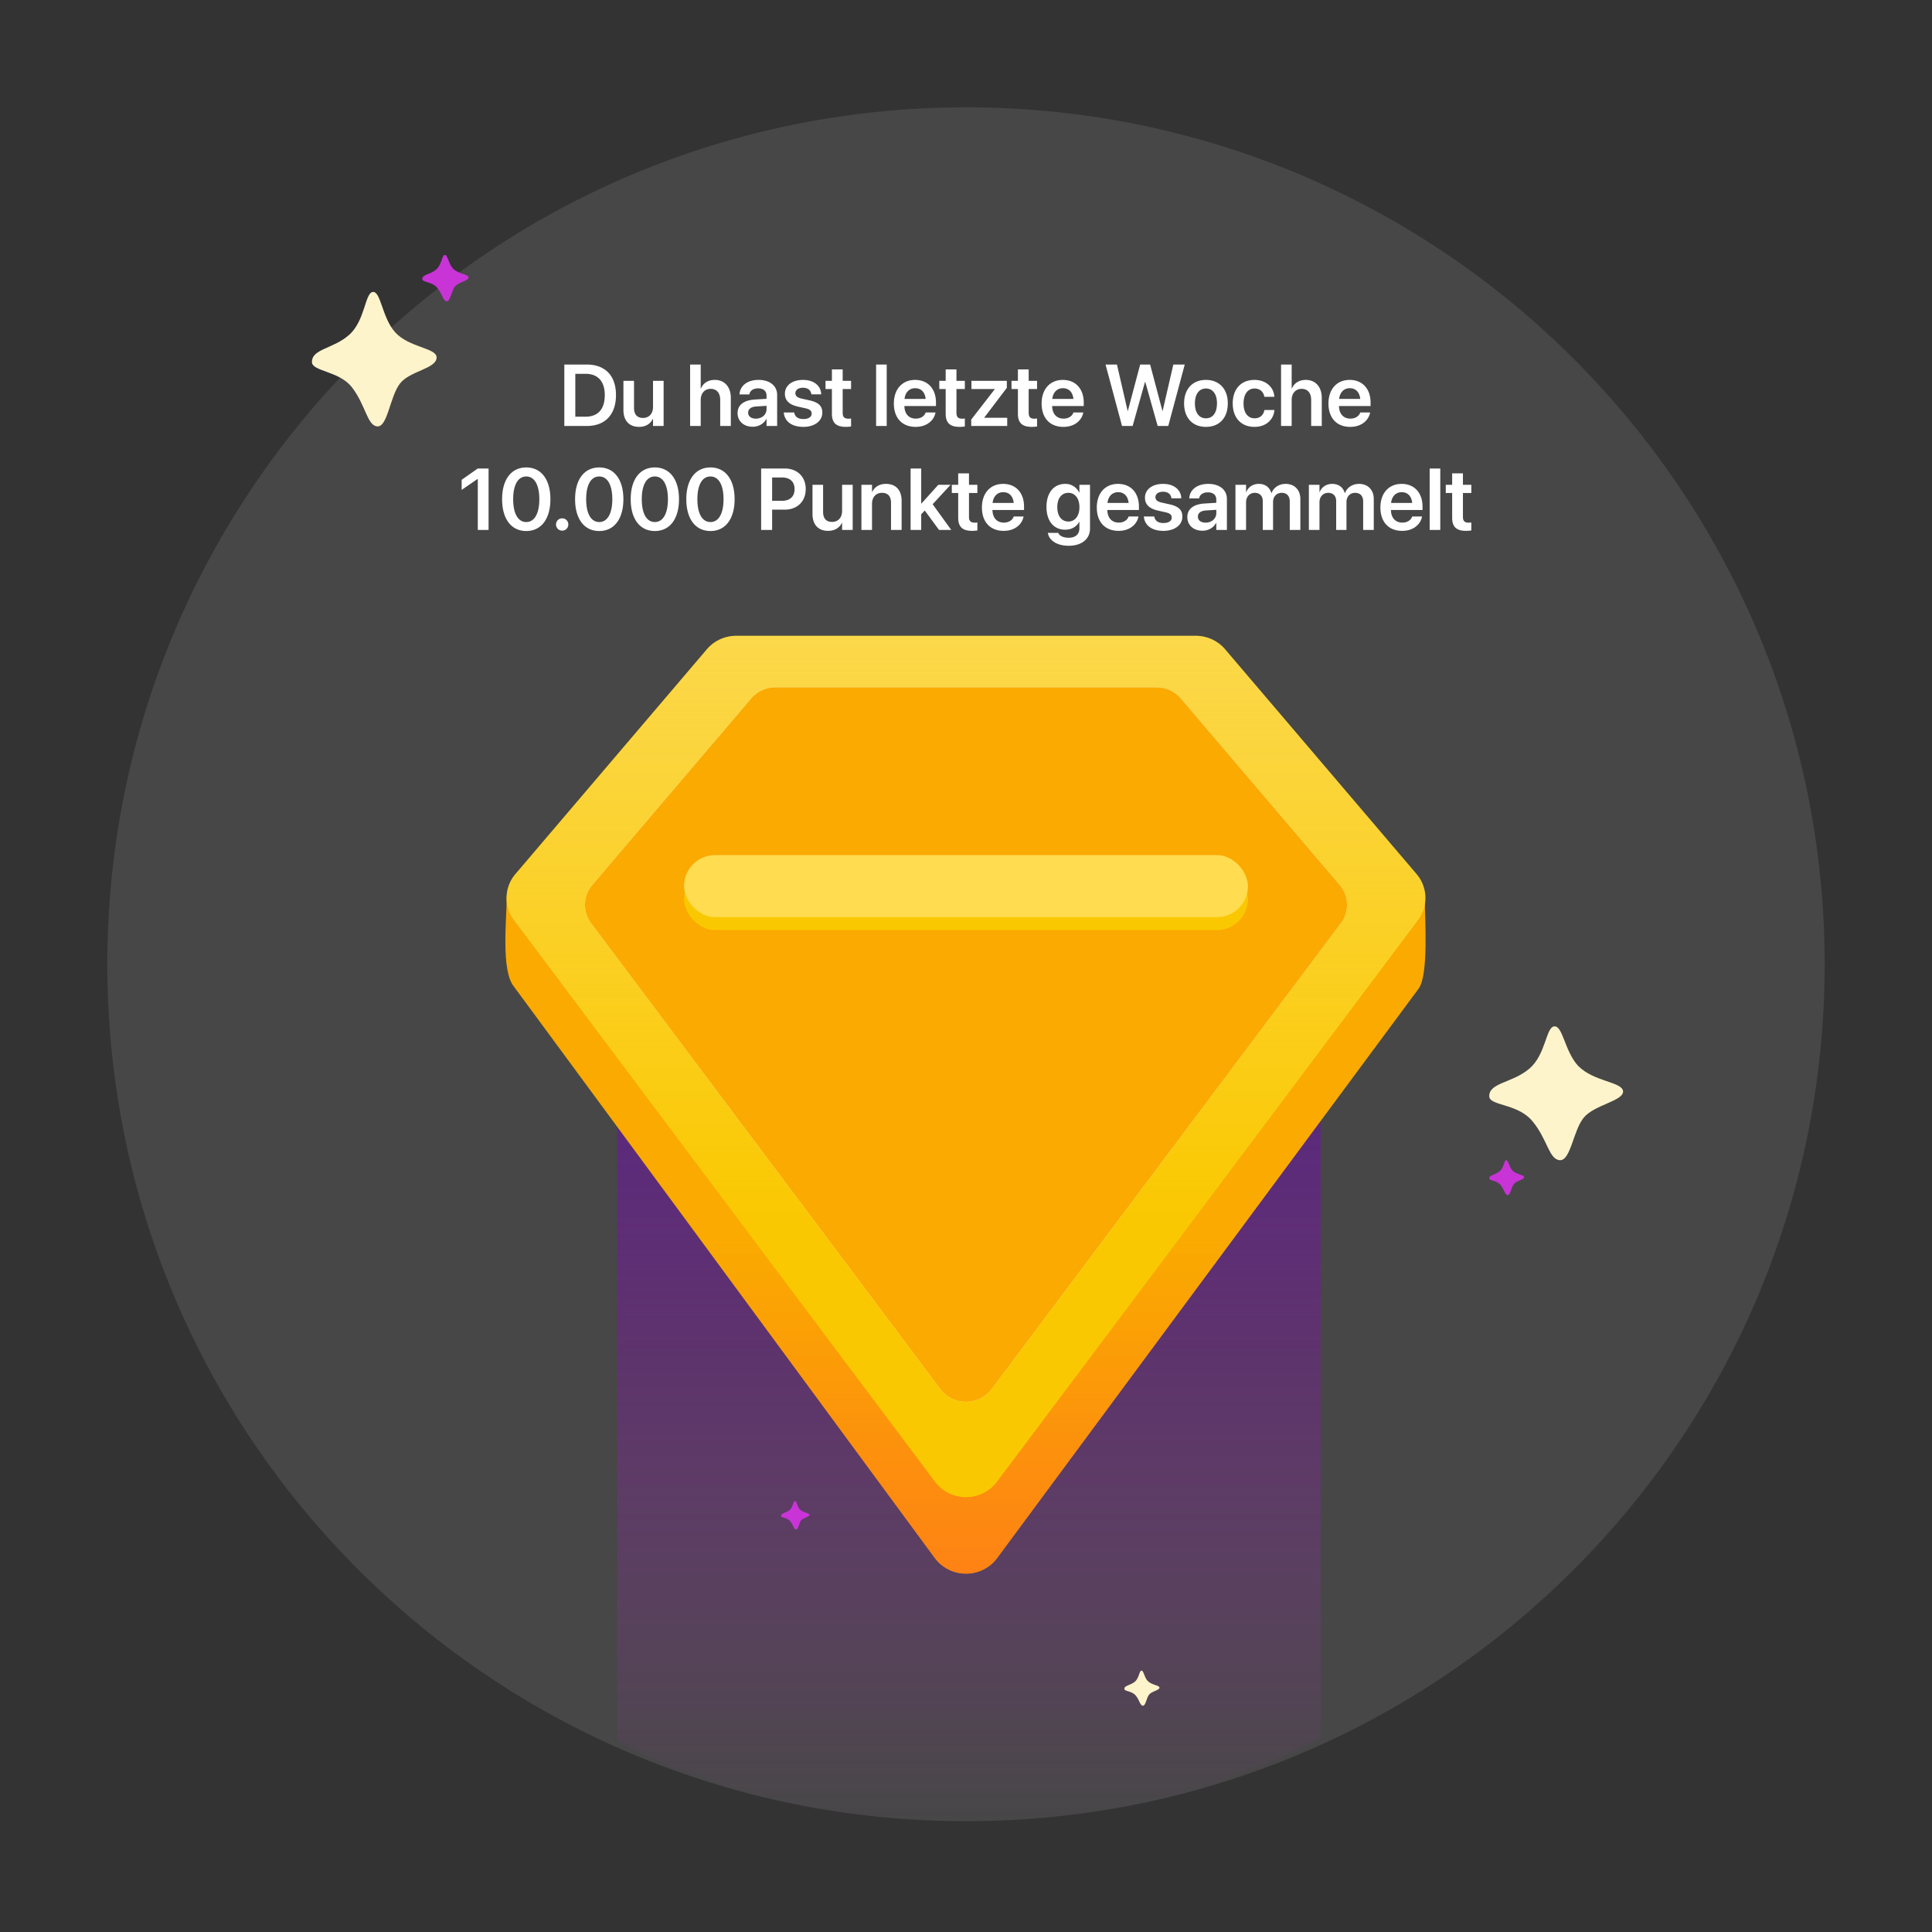 <svg xmlns="http://www.w3.org/2000/svg" width="576" height="576" fill="none"><rect width="100%" height="100%" fill="#333333" stroke="none"/><g clip-path="url(#a)"><path fill="#fff" fill-opacity=".1" d="M288 542.96c141.385 0 256-114.382 256-255.48C544 146.382 429.385 32 288 32S32 146.382 32 287.48c0 141.098 114.615 255.48 256 255.48Z"/><g clip-path="url(#b)"><mask id="c" width="456" height="456" x="60" y="88" maskUnits="userSpaceOnUse" style="mask-type:alpha"><path fill="#2D2D2D" d="M516 315.957a227.443 227.443 0 0 1-6.843 55.647 225.087 225.087 0 0 1-18.442 48.83 228.126 228.126 0 0 1-114.973 106.009 228.046 228.046 0 0 1-156.211 7.037 224.827 224.827 0 0 1-57.163-27.267 228.144 228.144 0 0 1-90.46-117.693c-.973-2.782-1.89-5.87-2.781-8.82l-.167-.639a228.628 228.628 0 0 1-5.563-102.641 216.172 216.172 0 0 1 6.12-25.875 223.043 223.043 0 0 1 2.781-8.848 226.38 226.38 0 0 1 37.135-67.527c.473-.64 1.002-1.28 1.502-1.892a224.266 224.266 0 0 1 19.055-20.756 225.584 225.584 0 0 1 18.998-16.221A226.004 226.004 0 0 1 269.462 88.78a205.18 205.18 0 0 1 18.581-.78c16.844 0 33.637 1.867 50.07 5.566a225.687 225.687 0 0 1 39.75 12.882 183.68 183.68 0 0 1 8.595 3.867 220.052 220.052 0 0 1 20.139 10.963 228.114 228.114 0 0 1 73.825 72.396c2.782 4.507 5.564 9.182 8.345 13.911a226.407 226.407 0 0 1 21.836 58.958A229.504 229.504 0 0 1 516 315.957Z"/></mask><g mask="url(#c)"><path fill="url(#d)" d="M393.739 281.756H183.995v285.543h209.744V281.756Z"/></g><path fill="#FEF4CC" fill-rule="evenodd" d="M470.562 317.831c4.636 4.721 13.181 4.697 13.331 7.539.125 2.867-8.445 3.975-11.652 7.756-3.208 3.782-3.934 12.935-7.192 12.766-3.257-.168-3.709-6.335-8.219-11.682-4.511-5.347-12.83-4.456-12.83-7.419 0-4.022 6.816-3.878 11.878-8.117 5.062-4.239 4.961-12.453 7.517-12.669 2.556-.217 3.057 7.37 7.142 11.826h.025Zm-128.381 183.34c1.217 1.239 3.459 1.233 3.499 1.979.033.752-2.217 1.043-3.058 2.035-.842.993-1.033 3.395-1.888 3.351-.855-.045-.973-1.663-2.157-3.066-1.184-1.403-3.367-1.17-3.367-1.947 0-1.056 1.789-1.018 3.117-2.13 1.329-1.113 1.302-3.269 1.973-3.325.671-.057.802 1.934 1.874 3.103h.007Z" clip-rule="evenodd"/><path fill="#C834D6" fill-rule="evenodd" d="M238.494 450.03c.986 1.004 2.803.999 2.835 1.604.027.609-1.796.845-2.478 1.65-.682.804-.837 2.751-1.53 2.715-.693-.036-.789-1.348-1.748-2.485-.96-1.137-2.729-.948-2.729-1.578 0-.856 1.45-.825 2.526-1.726 1.077-.902 1.056-2.649 1.599-2.695.544-.046.651 1.567 1.519 2.515h.006Zm212.43-101.048c1.208 1.231 3.436 1.225 3.475 1.966.033.747-2.201 1.036-3.037 2.021-.837.986-1.026 3.372-1.875 3.328-.849-.044-.967-1.651-2.143-3.045-1.175-1.394-3.344-1.162-3.344-1.934 0-1.048 1.777-1.011 3.096-2.116 1.32-1.105 1.294-3.246 1.96-3.302.666-.057.797 1.921 1.861 3.082h.007Z" clip-rule="evenodd"/><path fill="#FAAA00" d="M365.25 216.375c-2.168-2.546-5.379-4.018-8.766-4.02H219.515c-3.387.002-6.599 1.474-8.766 4.02l-59.678 50.928c0 6.619-1.779 22.13 2.173 26.872l125.544 170.431c2.158 2.86 5.577 4.549 9.211 4.549 3.635 0 7.053-1.689 9.211-4.549L422.926 294.78c3.095-4.138 1.846-21.168 1.846-27.691l-59.522-50.714Z"/><path fill="url(#e)" fill-opacity=".8" d="M365.25 216.375c-2.168-2.546-5.379-4.018-8.766-4.02H219.515c-3.387.002-6.599 1.474-8.766 4.02l-59.678 50.928c0 6.619-1.779 22.13 2.173 26.872l125.544 170.431c2.158 2.86 5.577 4.549 9.211 4.549 3.635 0 7.053-1.689 9.211-4.549L422.926 294.78c3.095-4.138 1.846-21.168 1.846-27.691l-59.522-50.714Z"/><path fill="#FAC800" d="M365.247 193.578c-2.168-2.546-5.379-4.018-8.766-4.019H219.512c-3.387.001-6.598 1.473-8.766 4.019l-57.071 66.996a10.976 10.976 0 0 0-.445 13.745l125.555 167.49c2.159 2.86 5.577 4.549 9.211 4.549 3.635 0 7.053-1.689 9.212-4.549l125.555-167.49a10.976 10.976 0 0 0-.445-13.745l-57.071-66.996Z"/><path fill="url(#f)" d="M365.247 193.578c-2.168-2.546-5.379-4.018-8.766-4.019H219.512c-3.387.001-6.598 1.473-8.766 4.019l-57.071 66.996a10.976 10.976 0 0 0-.445 13.745l125.555 167.49c2.159 2.86 5.577 4.549 9.211 4.549 3.635 0 7.053-1.689 9.212-4.549l125.555-167.49a10.976 10.976 0 0 0-.445-13.745l-57.071-66.996Z"/><path fill="#FEF4CC" d="M352.072 208.271c-1.798-2.111-4.461-3.332-7.27-3.333H231.205c-2.809.001-5.473 1.222-7.27 3.333l-47.333 55.564a9.104 9.104 0 0 0-.369 11.4l104.131 138.909c1.79 2.373 4.625 3.773 7.639 3.773 3.014 0 5.85-1.4 7.64-3.773l104.13-138.909a9.103 9.103 0 0 0-.369-11.4l-47.332-55.564Z"/><path fill="#FAAA00" d="M352.072 208.271c-1.798-2.111-4.461-3.332-7.27-3.333H231.205c-2.809.001-5.473 1.222-7.27 3.333l-47.333 55.564a9.104 9.104 0 0 0-.369 11.4l104.131 138.909c1.79 2.373 4.625 3.773 7.639 3.773 3.014 0 5.85-1.4 7.64-3.773l104.13-138.909a9.103 9.103 0 0 0-.369-11.4l-47.332-55.564Z"/><rect width="168.127" height="18.505" x="203.941" y="258.797" fill="#FAC800" rx="9.252"/><rect width="168.127" height="18.505" x="203.941" y="254.926" fill="#FFDC50" rx="9.252"/><path fill="#fff" d="M168.245 127v-18.319h6.691c5.459 0 8.709 3.3 8.709 9.09v.025c0 5.802-3.225 9.204-8.709 9.204h-6.691Zm3.276-2.768h3.072c3.681 0 5.713-2.247 5.713-6.423v-.026c0-4.088-2.07-6.335-5.713-6.335h-3.072v12.784Zm18.992 3.035c-2.958 0-4.647-1.905-4.647-5.028v-8.696h3.161v8.074c0 1.904.889 2.984 2.692 2.984 1.815 0 2.97-1.308 2.97-3.263v-7.795h3.162V127h-3.162v-2.107h-.063c-.698 1.434-2.082 2.374-4.113 2.374Zm15.234-.267v-18.319h3.161v7.122h.076c.699-1.613 2.133-2.539 4.152-2.539 2.894 0 4.748 2.107 4.748 5.357V127h-3.161v-7.757c0-2.069-1.041-3.313-2.857-3.313-1.79 0-2.958 1.358-2.958 3.313V127h-3.161Zm18.662.229c-2.691 0-4.507-1.664-4.507-4.063v-.025c0-2.387 1.854-3.822 5.117-4.025l3.516-.216v-.926c0-1.359-.889-2.184-2.488-2.184-1.498 0-2.412.698-2.615 1.689l-.026.114h-2.932l.012-.153c.191-2.386 2.26-4.176 5.675-4.176 3.364 0 5.535 1.777 5.535 4.481V127h-3.161v-2.069h-.076c-.774 1.409-2.272 2.298-4.05 2.298Zm-1.358-4.19c0 1.105.914 1.777 2.298 1.777 1.815 0 3.186-1.206 3.186-2.805v-1.016l-3.072.191c-1.562.101-2.412.774-2.412 1.84v.013Zm16.453 4.228c-3.529 0-5.548-1.676-5.827-4.177l-.013-.114h3.11l.026.114c.241 1.155 1.117 1.841 2.717 1.841 1.536 0 2.462-.622 2.462-1.613v-.012c0-.813-.469-1.27-1.866-1.587l-2.234-.495c-2.577-.572-3.872-1.828-3.872-3.822v-.012c0-2.463 2.145-4.126 5.395-4.126 3.352 0 5.307 1.84 5.421 4.164l.013.139h-2.945l-.013-.101c-.14-1.079-1.003-1.866-2.476-1.866-1.396 0-2.272.647-2.272 1.637v.013c0 .774.52 1.282 1.917 1.6l2.247.495c2.78.622 3.859 1.714 3.859 3.669v.012c0 2.539-2.348 4.241-5.649 4.241Zm12.67 0c-2.819 0-4.152-1.143-4.152-3.911v-7.376h-1.904v-2.437h1.904v-3.415h3.212v3.415h2.501v2.437h-2.501v7.11c0 1.32.584 1.739 1.74 1.739.304 0 .546-.038.761-.051v2.374c-.368.051-.926.115-1.561.115ZM261.2 127v-18.319h3.161V127H261.2Zm11.769.267c-4.037 0-6.475-2.679-6.475-6.957v-.013c0-4.24 2.476-7.033 6.322-7.033 3.847 0 6.234 2.704 6.234 6.766v1.016h-9.42c.051 2.361 1.346 3.758 3.402 3.758 1.574 0 2.603-.838 2.907-1.74l.026-.088h2.958l-.038.139c-.419 2.07-2.4 4.152-5.916 4.152Zm-.115-11.528c-1.675 0-2.932 1.13-3.186 3.199h6.31c-.229-2.132-1.448-3.199-3.124-3.199Zm13.242 11.528c-2.819 0-4.152-1.143-4.152-3.911v-7.376h-1.904v-2.437h1.904v-3.415h3.212v3.415h2.501v2.437h-2.501v7.11c0 1.32.584 1.739 1.74 1.739.304 0 .545-.038.761-.051v2.374a11.43 11.43 0 0 1-1.561.115Zm3.466-.267v-1.917l7.007-9.039v-.064h-6.944v-2.437h10.55v2.082l-6.729 8.874v.063h6.843V127h-10.727Zm18.065.267c-2.818 0-4.151-1.143-4.151-3.911v-7.376h-1.905v-2.437h1.905v-3.415h3.212v3.415h2.5v2.437h-2.5v7.11c0 1.32.583 1.739 1.739 1.739.304 0 .546-.038.761-.051v2.374c-.368.051-.926.115-1.561.115Zm9.394 0c-4.037 0-6.474-2.679-6.474-6.957v-.013c0-4.24 2.475-7.033 6.322-7.033s6.234 2.704 6.234 6.766v1.016h-9.42c.05 2.361 1.345 3.758 3.402 3.758 1.574 0 2.603-.838 2.907-1.74l.026-.088h2.958l-.038.139c-.419 2.07-2.4 4.152-5.917 4.152Zm-.114-11.528c-1.676 0-2.932 1.13-3.186 3.199h6.309c-.228-2.132-1.447-3.199-3.123-3.199ZM334.516 127l-4.913-18.319h3.402l3.186 13.825h.064l3.669-13.825h2.971l3.668 13.825h.064l3.186-13.825h3.403L348.303 127h-3.161l-3.695-13.14h-.076L337.677 127h-3.161Zm25.022.267c-3.961 0-6.513-2.641-6.513-6.996v-.025c0-4.316 2.59-6.982 6.5-6.982 3.923 0 6.526 2.64 6.526 6.982v.025c0 4.368-2.565 6.996-6.513 6.996Zm.013-2.552c1.993 0 3.275-1.625 3.275-4.444v-.025c0-2.806-1.295-4.418-3.301-4.418-1.967 0-3.275 1.625-3.275 4.418v.025c0 2.832 1.282 4.444 3.301 4.444Zm14.472 2.552c-3.999 0-6.5-2.692-6.5-7.008v-.013c0-4.291 2.539-6.982 6.462-6.982 3.542 0 5.751 2.247 5.942 4.938l.012.102h-2.983l-.025-.115c-.267-1.307-1.232-2.361-2.908-2.361-1.993 0-3.275 1.689-3.275 4.443v.013c0 2.806 1.295 4.431 3.288 4.431 1.6 0 2.615-.952 2.907-2.361l.026-.115h2.983l-.013.089c-.241 2.806-2.513 4.939-5.916 4.939Zm7.91-.267v-18.319h3.161v7.122h.076c.698-1.613 2.133-2.539 4.151-2.539 2.895 0 4.748 2.107 4.748 5.357V127h-3.161v-7.757c0-2.069-1.041-3.313-2.856-3.313-1.79 0-2.958 1.358-2.958 3.313V127h-3.161Zm20.604.267c-4.037 0-6.475-2.679-6.475-6.957v-.013c0-4.24 2.476-7.033 6.323-7.033 3.846 0 6.233 2.704 6.233 6.766v1.016h-9.42c.051 2.361 1.346 3.758 3.403 3.758 1.574 0 2.602-.838 2.907-1.74l.025-.088h2.958l-.038.139c-.419 2.07-2.399 4.152-5.916 4.152Zm-.114-11.528c-1.676 0-2.933 1.13-3.187 3.199h6.31c-.229-2.132-1.447-3.199-3.123-3.199ZM142.448 158v-15.196h-.076l-4.735 3.25v-3.009l4.786-3.364h3.237V158h-3.212Zm14.448.317c-4.495 0-7.199-3.643-7.199-9.47v-.026c0-5.827 2.704-9.458 7.199-9.458 4.481 0 7.198 3.631 7.198 9.458v.026c0 5.827-2.717 9.47-7.198 9.47Zm0-2.678c2.462 0 3.897-2.565 3.897-6.792v-.026c0-4.227-1.435-6.766-3.897-6.766-2.476 0-3.898 2.539-3.898 6.766v.026c0 4.227 1.422 6.792 3.898 6.792Zm10.714 2.564a1.825 1.825 0 0 1-1.84-1.841c0-1.015.812-1.828 1.84-1.828 1.029 0 1.828.813 1.828 1.828a1.815 1.815 0 0 1-1.828 1.841Zm11.045.114c-4.494 0-7.198-3.643-7.198-9.47v-.026c0-5.827 2.704-9.458 7.198-9.458 4.482 0 7.199 3.631 7.199 9.458v.026c0 5.827-2.717 9.47-7.199 9.47Zm0-2.678c2.463 0 3.898-2.565 3.898-6.792v-.026c0-4.227-1.435-6.766-3.898-6.766-2.475 0-3.897 2.539-3.897 6.766v.026c0 4.227 1.422 6.792 3.897 6.792Zm16.58 2.678c-4.494 0-7.198-3.643-7.198-9.47v-.026c0-5.827 2.704-9.458 7.198-9.458 4.482 0 7.199 3.631 7.199 9.458v.026c0 5.827-2.717 9.47-7.199 9.47Zm0-2.678c2.463 0 3.898-2.565 3.898-6.792v-.026c0-4.227-1.435-6.766-3.898-6.766-2.475 0-3.897 2.539-3.897 6.766v.026c0 4.227 1.422 6.792 3.897 6.792Zm16.58 2.678c-4.494 0-7.198-3.643-7.198-9.47v-.026c0-5.827 2.704-9.458 7.198-9.458 4.482 0 7.199 3.631 7.199 9.458v.026c0 5.827-2.717 9.47-7.199 9.47Zm0-2.678c2.463 0 3.898-2.565 3.898-6.792v-.026c0-4.227-1.435-6.766-3.898-6.766-2.475 0-3.897 2.539-3.897 6.766v.026c0 4.227 1.422 6.792 3.897 6.792ZM226.923 158v-18.319h7.058c3.707 0 6.234 2.45 6.234 6.119v.025c0 3.656-2.527 6.119-6.234 6.119h-3.783V158h-3.275Zm6.246-15.641h-2.971v6.945h2.971c2.349 0 3.72-1.27 3.72-3.466v-.026c0-2.196-1.371-3.453-3.72-3.453Zm13.711 15.908c-2.958 0-4.647-1.905-4.647-5.028v-8.696h3.162v8.074c0 1.904.888 2.984 2.691 2.984 1.815 0 2.971-1.308 2.971-3.263v-7.795h3.161V158h-3.161v-2.107h-.064c-.698 1.434-2.082 2.374-4.113 2.374Zm9.94-.267v-13.457h3.161v2.107h.064c.698-1.447 2.069-2.386 4.113-2.386 2.958 0 4.647 1.904 4.647 5.027V158h-3.161v-8.074c0-1.917-.889-2.996-2.692-2.996-1.815 0-2.971 1.32-2.971 3.262V158h-3.161Zm14.663 0v-18.319h3.162v10.448h.063l5.027-5.586h3.657l-5.332 5.789 5.547 7.668h-3.643l-4.253-5.789-1.066 1.117V158h-3.162Zm18.345.267c-2.818 0-4.151-1.143-4.151-3.911v-7.376h-1.905v-2.437h1.905v-3.415h3.212v3.415h2.501v2.437h-2.501v7.11c0 1.32.584 1.739 1.739 1.739.305 0 .546-.038.762-.051v2.374c-.369.051-.927.115-1.562.115Zm9.395 0c-4.037 0-6.475-2.679-6.475-6.957v-.013c0-4.24 2.476-7.033 6.322-7.033 3.847 0 6.234 2.704 6.234 6.766v1.016h-9.42c.051 2.361 1.345 3.758 3.402 3.758 1.574 0 2.603-.838 2.907-1.74l.026-.088h2.958l-.038.139c-.419 2.07-2.4 4.152-5.916 4.152Zm-.115-11.528c-1.675 0-2.932 1.13-3.186 3.199h6.309c-.228-2.132-1.447-3.199-3.123-3.199Zm19.513 15.971c-3.567 0-5.814-1.625-6.195-3.732l-.026-.115h3.111l.038.102c.343.774 1.422 1.358 3.072 1.358 2.057 0 3.187-1.092 3.187-2.805v-1.943h-.064c-.749 1.435-2.272 2.349-4.202 2.349-3.377 0-5.548-2.59-5.548-6.779v-.013c0-4.253 2.196-6.868 5.599-6.868 1.904 0 3.377 1.015 4.138 2.564h.077v-2.285h3.161v13.076c0 3.047-2.45 5.091-6.348 5.091Zm-.089-7.224c1.968 0 3.288-1.663 3.288-4.278v-.013c0-2.602-1.333-4.265-3.288-4.265-2.031 0-3.313 1.637-3.313 4.253v.012c0 2.654 1.282 4.291 3.313 4.291Zm14.943 2.781c-4.037 0-6.475-2.679-6.475-6.957v-.013c0-4.24 2.476-7.033 6.322-7.033 3.847 0 6.234 2.704 6.234 6.766v1.016h-9.42c.051 2.361 1.345 3.758 3.402 3.758 1.574 0 2.603-.838 2.907-1.74l.026-.088h2.958l-.038.139c-.419 2.07-2.4 4.152-5.916 4.152Zm-.115-11.528c-1.675 0-2.932 1.13-3.186 3.199h6.309c-.228-2.132-1.447-3.199-3.123-3.199Zm13.495 11.528c-3.529 0-5.547-1.676-5.827-4.177l-.012-.114h3.11l.025.114c.242 1.155 1.118 1.841 2.717 1.841 1.536 0 2.463-.622 2.463-1.613v-.012c0-.813-.47-1.27-1.866-1.587l-2.235-.495c-2.577-.572-3.872-1.828-3.872-3.822v-.012c0-2.463 2.146-4.126 5.396-4.126 3.351 0 5.307 1.84 5.421 4.164l.013.139h-2.946l-.013-.101c-.139-1.079-1.002-1.866-2.475-1.866-1.397 0-2.273.647-2.273 1.637v.013c0 .774.521 1.282 1.917 1.6l2.248.495c2.78.622 3.859 1.714 3.859 3.669v.012c0 2.539-2.349 4.241-5.65 4.241Zm11.642-.038c-2.691 0-4.507-1.664-4.507-4.063v-.025c0-2.387 1.854-3.822 5.116-4.025l3.517-.216v-.926c0-1.359-.889-2.184-2.488-2.184-1.498 0-2.412.698-2.615 1.689l-.026.114h-2.932l.012-.153c.191-2.386 2.26-4.176 5.675-4.176 3.364 0 5.535 1.777 5.535 4.481V158h-3.161v-2.069h-.076c-.775 1.409-2.273 2.298-4.05 2.298Zm-1.358-4.19c0 1.105.914 1.777 2.298 1.777 1.815 0 3.186-1.206 3.186-2.805v-1.016l-3.072.191c-1.562.101-2.412.774-2.412 1.84v.013ZM368.336 158v-13.457h3.161v2.158h.064c.571-1.472 1.955-2.437 3.732-2.437 1.879 0 3.237.99 3.732 2.716h.077c.647-1.675 2.247-2.716 4.189-2.716 2.653 0 4.393 1.802 4.393 4.494V158h-3.162v-8.455c0-1.663-.863-2.615-2.412-2.615-1.523 0-2.564 1.13-2.564 2.755V158h-3.072v-8.62c0-1.511-.914-2.45-2.387-2.45-1.524 0-2.59 1.193-2.59 2.831V158h-3.161Zm21.887 0v-13.457h3.161v2.158h.063c.572-1.472 1.955-2.437 3.733-2.437 1.879 0 3.237.99 3.732 2.716h.076c.648-1.675 2.247-2.716 4.19-2.716 2.653 0 4.392 1.802 4.392 4.494V158h-3.161v-8.455c0-1.663-.863-2.615-2.412-2.615-1.523 0-2.564 1.13-2.564 2.755V158h-3.073v-8.62c0-1.511-.914-2.45-2.386-2.45-1.524 0-2.59 1.193-2.59 2.831V158h-3.161Zm27.802.267c-4.037 0-6.474-2.679-6.474-6.957v-.013c0-4.24 2.475-7.033 6.322-7.033s6.233 2.704 6.233 6.766v1.016h-9.419c.05 2.361 1.345 3.758 3.402 3.758 1.574 0 2.602-.838 2.907-1.74l.025-.088h2.958l-.038.139c-.419 2.07-2.399 4.152-5.916 4.152Zm-.114-11.528c-1.676 0-2.932 1.13-3.186 3.199h6.309c-.228-2.132-1.447-3.199-3.123-3.199ZM426.239 158v-18.319h3.161V158h-3.161Zm10.855.267c-2.819 0-4.152-1.143-4.152-3.911v-7.376h-1.904v-2.437h1.904v-3.415h3.212v3.415h2.501v2.437h-2.501v7.11c0 1.32.584 1.739 1.74 1.739.304 0 .545-.038.761-.051v2.374c-.368.051-.926.115-1.561.115Z"/></g><path fill="#FEF4CC" fill-rule="evenodd" d="M117.707 98.96c4.196 4.722 12.322 4.69 12.463 7.56 0 3.466-7.924 3.965-10.919 7.818-3.01 3.853-3.665 12.961-6.738 12.784-3.057-.178-3.463-6.368-7.627-11.704C101.064 110.55 93 110.759 93 107.922c0-3.966 6.395-3.885 11.137-8.125 4.742-4.24 4.648-12.493 7.019-12.751 2.371-.274 2.745 7.593 6.567 11.913h-.016Z" clip-rule="evenodd"/><path fill="#C834D6" fill-rule="evenodd" d="M135.087 80.098c1.605 1.635 4.565 1.627 4.617 2.611.043.993-2.925 1.376-4.036 2.686-1.111 1.31-1.363 4.48-2.491 4.422-1.128-.059-1.284-2.194-2.847-4.046-1.562-1.852-4.443-1.544-4.443-2.57 0-1.393 2.36-1.343 4.114-2.811 1.753-1.469 1.718-4.313 2.603-4.388.886-.075 1.059 2.552 2.474 4.096h.009Z" clip-rule="evenodd"/></g><defs><linearGradient id="d" x1="288.867" x2="288.867" y1="267.731" y2="575.325" gradientUnits="userSpaceOnUse"><stop offset=".04" stop-color="#4B287D"/><stop offset=".445" stop-color="#7E16A3" stop-opacity=".4"/><stop offset=".895" stop-color="#C834D6" stop-opacity="0"/></linearGradient><linearGradient id="e" x1="287.846" x2="287.846" y1="370.793" y2="469.155" gradientUnits="userSpaceOnUse"><stop stop-color="#FF7819" stop-opacity="0"/><stop offset="1" stop-color="#FF7819"/></linearGradient><linearGradient id="f" x1="291.177" x2="291.177" y1="366.621" y2="172.727" gradientUnits="userSpaceOnUse"><stop stop-color="#FEF4CC" stop-opacity="0"/><stop offset="1" stop-color="#FEF4CC" stop-opacity=".4"/></linearGradient><clipPath id="a"><path fill="#fff" d="M32 32h512v512H32z"/></clipPath><clipPath id="b"><path fill="#fff" d="M60 88h456v456H60z"/></clipPath></defs></svg>